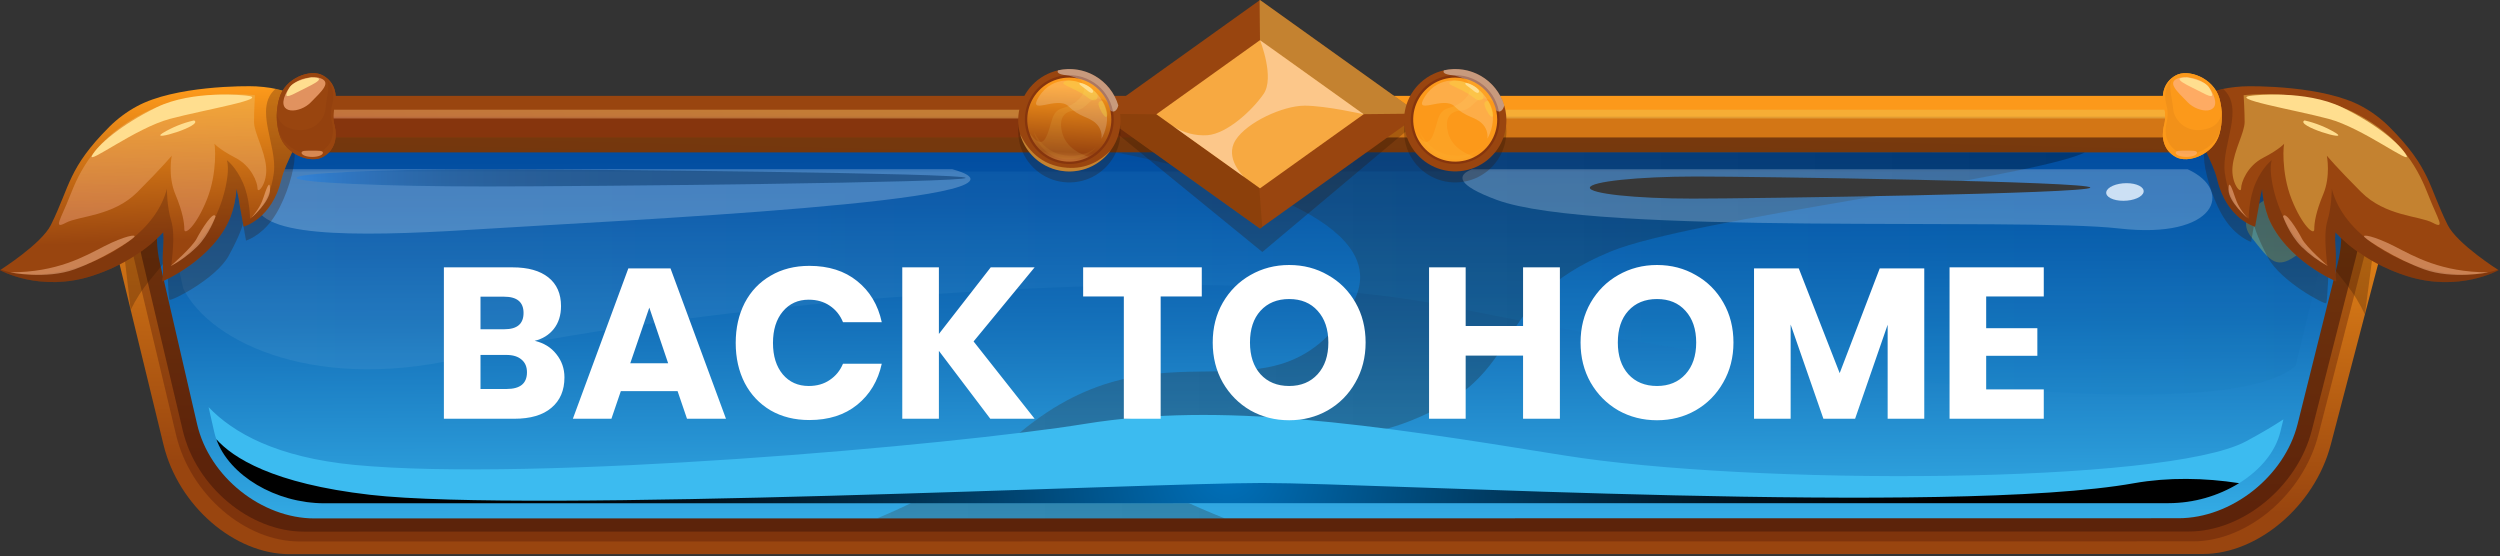 <svg width="400" height="89" viewBox="0 0 400 89" fill="none" xmlns="http://www.w3.org/2000/svg">
<rect x="0" y="0" width="400" height="89" fill="#333333" stroke="none"/>
<g clip-path="url(#clip0_478_54)">
<path d="M372.925 71.138C370.355 80.962 361.228 88.641 352.452 88.641L46.314 88.665C37.536 88.665 28.546 80.981 26.161 71.159L18.79 40.872C15.99 29.368 21.768 19.662 31.798 19.662H368.265C378.288 19.662 383.875 29.362 380.858 40.867L372.925 71.138Z" fill="url(#paint0_linear_478_54)"/>
<path opacity="0.32" d="M370.941 69.574C368.482 79.134 359.548 86.618 350.901 86.618L47.901 86.636C39.247 86.636 30.451 79.153 28.171 69.592L21.165 40.193C18.508 29.058 24.245 19.662 34.093 19.662H365.97C375.807 19.662 381.368 29.045 378.499 40.183L370.941 69.574Z" fill="#491207"/>
<path opacity="0.58" d="M369.895 68.832C367.581 77.911 358.8 85.038 350.212 85.043L48.62 85.062C40.029 85.062 31.381 77.93 29.235 68.853L22.666 41.02C20.188 30.519 25.976 21.691 35.687 21.691H364.34C374.04 21.691 379.662 30.514 376.983 41.015L369.895 68.832Z" fill="#44170A"/>
<path d="M367.618 67.841C365.505 76.278 357.004 82.917 348.556 82.917L50.326 82.948C41.873 82.948 33.483 76.31 31.536 67.867L25.59 42.129C23.358 32.471 29.161 24.38 38.629 24.38H361.347C370.804 24.38 376.454 32.466 374.04 42.121L367.618 67.841Z" fill="url(#paint1_linear_478_54)"/>
<path style="mix-blend-mode:color-dodge" opacity="0.28" d="M178.548 24.38C199.607 28.607 224.209 36.474 216.004 49.257C203.293 69.069 186.301 49.935 163.232 69.175C156.33 74.906 148.594 79.551 140.291 82.948H195.965C185.585 78.796 177.497 74.342 180.461 71.169C187.752 63.374 206.373 74.868 225.483 67.405C245.176 59.71 237.404 48.649 257.674 40.254C270.484 34.955 324.64 28.588 333.569 24.404L178.548 24.38Z" fill="url(#paint2_linear_478_54)"/>
<path style="mix-blend-mode:screen" opacity="0.08" d="M358.251 27.447H41.778C32.569 27.447 26.694 34.482 28.594 42.901L29.323 46.179C33.742 55.002 51.161 63.12 75.457 56.894C100.355 50.511 188.959 40.198 231.638 48.998C271.057 57.134 353.636 70.131 367.291 58.566L371.124 42.893C373.195 34.471 367.457 27.447 358.251 27.447Z" fill="url(#paint3_linear_478_54)"/>
<path opacity="0.29" d="M41.02 32.907C42.108 38.376 59.908 37.773 78.579 36.566C97.335 35.348 168.283 32.139 153.186 27.32L152.361 27.072H45.529C45.529 27.072 39.913 27.328 41.02 32.907Z" fill="url(#paint4_linear_478_54)"/>
<path opacity="0.29" d="M239.484 31.983C255.093 37.768 323.204 34.738 339.051 36.555C354.597 38.346 357.559 30.514 350.022 27.08H235.505C233.075 28.054 233.012 29.587 239.484 31.983Z" fill="url(#paint5_linear_478_54)"/>
<path opacity="0.29" d="M363.65 31.367C363.65 31.367 357.099 33.977 360.197 37.916C363.251 41.799 364.239 43.448 367.94 40.46C371.683 37.441 367.948 31.367 363.65 31.367Z" fill="#F9EA3A"/>
<path style="mix-blend-mode:color-dodge" d="M334.452 30.017C334.282 30.987 280.004 31.777 270.819 31.777C261.634 31.777 254.271 30.984 254.377 30.017C254.483 29.051 262.067 28.247 271.316 28.242C280.564 28.237 334.618 29.035 334.452 30.017Z" fill="url(#paint6_linear_478_54)"/>
<path d="M342.977 30.72C342.831 31.497 341.392 32.126 339.733 32.126C338.074 32.126 336.864 31.497 337.004 30.72C337.144 29.944 338.589 29.307 340.245 29.307C341.901 29.307 343.119 29.941 342.977 30.72Z" fill="url(#paint7_linear_478_54)"/>
<path d="M364.855 69.099L365.344 67.099C363.663 68.201 361.669 69.384 359.31 70.644C346.495 77.446 280.403 77.75 250.019 72.829C219.016 67.809 195.352 64.299 173.65 67.809C152.253 71.27 85.524 77.148 56.748 74.39C44.301 73.191 37.332 69.278 33.375 65.144L34.273 69.107C35.71 75.468 43.598 80.505 51.922 80.505L346.997 80.487C355.318 80.497 363.296 75.46 364.855 69.099Z" fill="url(#paint8_linear_478_54)"/>
<path style="mix-blend-mode:color-dodge" d="M358.267 77.306C352.756 76.447 346.871 76.352 341.487 77.306C312.296 82.547 220.931 77.277 201.972 77.277C183.013 77.277 84.383 82.098 59.206 79.168C43.588 77.372 37.248 73.224 34.606 70.268C36.669 76.08 44.098 80.526 51.92 80.526L346.995 80.507C350.975 80.496 354.875 79.388 358.267 77.306Z" fill="url(#paint9_radial_478_54)"/>
<path opacity="0.46" d="M154.501 28.461C154.554 29.219 94.429 29.835 77.808 29.835C61.186 29.835 47.6 29.219 47.458 28.461C47.315 27.703 60.745 27.08 77.451 27.08C94.157 27.08 154.445 27.695 154.501 28.461Z" fill="url(#paint10_linear_478_54)"/>
<path opacity="0.27" d="M23.273 27.677L19.813 39.889C19.831 40.116 19.834 40.338 19.858 40.568L20.914 49.571C21.747 47.859 22.784 46.255 24.002 44.792C25.997 42.431 26.763 41.292 26.763 41.292C26.763 41.292 26.882 47.666 27.119 47.96C27.357 48.253 34.553 44.61 36.577 40.946C38.642 37.189 38.878 35.739 38.878 35.739L39.361 38.497C39.361 38.497 41.588 37.831 43.501 35.224C45.413 32.617 46.742 28.509 47.077 25.978C47.217 24.471 47.228 22.954 47.109 21.445H35.57C30.548 21.442 26.153 23.867 23.273 27.677Z" fill="#331400"/>
<path d="M21.905 17.007C20.296 17.875 18.821 18.97 17.525 20.259C10.876 26.905 11.256 29.692 8.157 35.969C6.644 39.036 0 43.223 0 43.223C0 43.223 6.401 46.85 14.807 44.116C20.066 42.412 23.952 39.525 26.123 37.16C26.256 38.822 26.036 39.884 26.036 41.147C26.036 42.908 26.168 43.373 25.986 45.022C25.986 45.022 34.062 41.627 36.857 34.783C37.404 33.318 37.737 31.783 37.847 30.223C38.08 31.116 38.256 32.022 38.376 32.936C38.862 35.631 38.98 36.259 38.98 36.259C38.98 36.259 43.511 35.05 45.022 28.709C46.343 23.104 54.532 14.664 40.996 13.818C39.208 13.721 27.922 13.721 21.905 17.007Z" fill="url(#paint11_linear_478_54)"/>
<path opacity="0.28" d="M45.019 28.721C46.237 23.606 53.137 16.141 44.066 14.226C40.558 17.348 44.372 23.173 43.817 27.635C43.147 33.04 40.003 34.994 40.003 34.994C40.003 34.994 40.003 31.782 38.859 29.214C37.715 26.647 36.291 25.624 36.291 25.624C36.894 27.312 35.916 32.651 33.459 36.521C31.003 40.391 27.407 42.737 27.407 42.462C27.407 42.188 28.121 37.67 27.407 35.38C26.694 33.09 26.702 30.205 26.702 30.205C25.067 36.632 17.874 41.591 10.514 43.281C4.921 44.565 1.479 43.648 0.143 43.133C0.061 43.184 0 43.226 0 43.226C0 43.226 6.401 46.85 14.807 44.116C20.066 42.412 23.952 39.525 26.123 37.161C26.256 38.822 26.036 39.884 26.036 41.147C26.036 42.909 26.168 43.374 25.986 45.022C25.986 45.022 34.062 41.628 36.857 34.783C37.404 33.319 37.737 31.783 37.847 30.224C38.08 31.116 38.256 32.022 38.376 32.937C38.862 35.631 38.98 36.26 38.98 36.26C38.98 36.26 43.508 35.06 45.019 28.721Z" fill="#44170A"/>
<path d="M209.303 15.338H47.793V21.976H209.303V15.338Z" fill="url(#paint12_linear_478_54)"/>
<path opacity="0.23" d="M209.303 18.669H47.793V21.973H209.303V18.669Z" fill="#490007"/>
<path opacity="0.49" d="M209.303 17.554H47.793V18.954H209.303V17.554Z" fill="url(#paint13_linear_478_54)"/>
<path opacity="0.49" d="M40.79 15.235C40.79 15.235 31.19 14.022 23.202 17.977C15.213 21.931 12.635 27.658 11.18 31.372C9.724 35.087 8.432 36.777 10.532 35.647C12.633 34.516 18.08 34.638 21.992 30.725C25.904 26.813 27.476 24.914 27.476 24.914C27.476 24.914 26.834 28.147 28.041 31.048C29.249 33.948 29.492 35.647 29.492 36.698C29.492 37.749 31.431 36.133 33.129 31.856C34.828 27.579 34.45 22.779 34.218 22.779C33.985 22.779 35.066 23.912 37.652 25.238C40.238 26.565 41.205 29.201 41.205 30.16C41.205 31.119 42.822 29.367 42.578 26.694C42.336 24.021 40.642 21.205 40.642 19.509C40.642 17.813 40.79 15.235 40.79 15.235Z" fill="url(#paint14_linear_478_54)"/>
<path d="M39.332 15.29C39.332 15.29 30.907 14.318 25.059 17.171C19.21 20.024 15.633 23.247 14.738 24.871C13.842 26.496 21.72 20.486 27.154 19.028C32.587 17.57 43.793 15.7 39.332 15.29Z" fill="#FFDE8F"/>
<path d="M31.053 19.266C29.277 19.668 27.577 20.353 26.018 21.294C23.749 22.761 32.662 20.077 31.053 19.266Z" fill="#FFDE8F"/>
<path opacity="0.49" d="M1.617 43.572C1.617 43.572 7.347 44.761 11.933 43.094C16.518 41.427 20.843 38.568 21.44 37.961C22.037 37.353 19.855 37.779 16.685 39.398C13.515 41.017 9.196 43.572 1.617 43.572Z" fill="#FFC299"/>
<path opacity="0.49" d="M34.487 34.646C34.487 34.646 33.496 37.512 31.523 39.477C30.27 40.708 28.846 41.753 27.296 42.578C27.296 42.578 30.73 39.596 31.465 38.183C32.199 36.77 34.186 33.594 34.487 34.646Z" fill="#FFC299"/>
<path opacity="0.49" d="M40.191 34.87C40.191 34.87 43.21 32.305 43.21 30.347C43.21 28.39 42.51 30.527 42.174 31.541C41.839 32.556 41.403 33.451 40.191 34.87Z" fill="#FFC299"/>
<path d="M44.676 15.742C45.621 12.416 49.742 10.968 51.668 12.075C53.642 13.166 53.972 15.245 53.562 16.962C53.264 18.025 53.264 19.149 53.562 20.212C53.972 21.921 53.642 24.013 51.668 25.107C49.74 26.213 45.621 24.766 44.676 21.442C44.148 19.579 44.148 17.605 44.676 15.742Z" fill="url(#paint15_linear_478_54)"/>
<path d="M44.676 15.742C45.621 12.416 49.742 10.968 51.668 12.075C53.642 13.166 53.972 15.245 53.562 16.962C53.264 18.025 53.264 19.149 53.562 20.212C53.972 21.921 53.642 24.013 51.668 25.107C49.74 26.213 45.621 24.766 44.676 21.442C44.148 19.579 44.148 17.605 44.676 15.742Z" fill="url(#paint16_linear_478_54)"/>
<g opacity="0.23">
<path opacity="0.23" d="M52.081 12.569C53 13.473 52.236 15.401 52.081 17.38C51.925 19.493 49.51 21.699 46.208 20.47C44.948 20 44.409 18.973 44.227 17.871C44.181 18.882 44.295 19.894 44.565 20.869C45.437 23.986 49.399 25.344 51.267 24.303C53.182 23.281 53.523 21.321 53.145 19.723C52.866 18.726 52.877 17.67 53.177 16.68C53.531 15.301 53.362 13.652 52.081 12.569Z" fill="#330000"/>
<path opacity="0.23" d="M52.012 12.508L52.048 12.534L52.012 12.508Z" fill="#330000"/>
</g>
<path opacity="0.7" d="M50.934 12.416C50.934 12.416 47.067 11.808 45.651 15.137C44.235 18.465 48.029 18.13 49.727 16.376C51.426 14.622 53.338 13.031 50.934 12.416Z" fill="#FFB382"/>
<path d="M49.827 12.384C49.827 12.384 46.974 12.812 46.274 14.077C45.574 15.343 45.498 15.85 47.421 14.822C49.344 13.795 52.926 12.384 49.827 12.384Z" fill="#FFDE8F"/>
<path opacity="0.62" d="M51.668 24.436C51.668 24.808 50.9 25.107 49.959 25.107C49.019 25.107 48.247 24.808 48.247 24.436C48.247 24.063 49.014 24.111 49.959 24.111C50.905 24.111 51.668 24.069 51.668 24.436Z" fill="#FFB37D"/>
<path opacity="0.27" d="M376.277 27.896L379.638 40.492C379.619 40.724 379.609 40.949 379.582 41.184L378.383 50.305C377.564 48.55 376.541 46.897 375.334 45.381C373.372 42.946 372.613 41.781 372.613 41.781C372.613 41.781 372.426 48.218 372.185 48.501C371.945 48.784 364.849 44.959 362.884 41.231C360.879 37.419 360.655 35.948 360.655 35.948L360.179 38.711C360.179 38.711 358.008 38.006 356.158 35.361C354.309 32.717 353.023 28.575 352.698 26.018C352.569 24.492 352.559 22.959 352.669 21.432H363.991C369 21.442 373.393 23.949 376.277 27.896Z" fill="#331400"/>
<path d="M377.87 17.007C379.478 17.877 380.953 18.972 382.25 20.259C388.897 26.906 388.516 29.693 391.615 35.969C393.131 39.036 399.773 43.223 399.773 43.223C399.773 43.223 393.38 46.85 384.979 44.127C379.717 42.423 375.834 39.535 373.665 37.171C373.528 38.833 373.744 39.895 373.744 41.157C373.744 42.919 373.615 43.384 373.8 45.033C373.8 45.033 365.724 41.638 362.926 34.794C362.381 33.329 362.047 31.793 361.936 30.234C361.702 31.126 361.525 32.032 361.408 32.947L360.805 36.27C360.805 36.27 356.275 35.06 354.758 28.72C353.438 23.115 345.248 14.675 358.784 13.829C360.562 13.721 371.855 13.721 377.87 17.007Z" fill="url(#paint17_linear_478_54)"/>
<path opacity="0.28" d="M354.753 28.721C353.538 23.606 346.638 16.141 355.704 14.226C359.212 17.348 355.4 23.173 355.968 27.635C356.639 33.04 359.785 34.994 359.785 34.994C359.785 34.994 359.785 31.782 360.927 29.214C362.068 26.647 363.489 25.622 363.489 25.622C362.892 27.31 363.869 32.649 366.326 36.519C368.783 40.389 372.373 42.734 372.373 42.46C372.373 42.185 371.668 37.668 372.373 35.377C373.078 33.087 373.086 30.202 373.086 30.202C374.719 36.63 381.915 41.588 389.274 43.279C394.864 44.563 398.314 43.646 399.646 43.131C399.728 43.181 399.786 43.223 399.786 43.223C399.786 43.223 393.393 46.85 384.992 44.127C379.73 42.423 375.847 39.535 373.678 37.171C373.541 38.833 373.757 39.895 373.757 41.157C373.757 42.919 373.628 43.384 373.813 45.033C373.813 45.033 365.737 41.638 362.94 34.794C362.394 33.329 362.06 31.793 361.949 30.234C361.715 31.126 361.539 32.032 361.421 32.947L360.818 36.27C360.818 36.27 356.269 35.06 354.753 28.721Z" fill="#44170A"/>
<path d="M351.979 15.338H190.47V21.976H351.979V15.338Z" fill="url(#paint18_linear_478_54)"/>
<path opacity="0.23" d="M351.979 18.669H190.47V21.973H351.979V18.669Z" fill="#490007"/>
<path opacity="0.49" d="M351.979 17.554H190.47V18.954H351.979V17.554Z" fill="url(#paint19_linear_478_54)"/>
<path opacity="0.49" d="M358.982 15.235C358.982 15.235 368.582 14.022 376.576 17.977C384.57 21.931 387.142 27.658 388.595 31.372C390.048 35.087 391.34 36.777 389.243 35.647C387.145 34.516 381.693 34.638 377.783 30.725C373.873 26.813 372.296 24.914 372.296 24.914C372.296 24.914 372.938 28.147 371.731 31.048C370.524 33.948 370.281 35.647 370.281 36.698C370.281 37.749 368.342 36.133 366.648 31.856C364.955 27.579 365.312 22.779 365.557 22.779C365.803 22.779 364.707 23.912 362.123 25.238C359.54 26.565 358.575 29.201 358.575 30.16C358.575 31.119 356.959 29.367 357.202 26.694C357.445 24.021 359.141 21.205 359.141 19.509C359.141 17.813 358.982 15.235 358.982 15.235Z" fill="url(#paint20_linear_478_54)"/>
<path d="M360.443 15.29C360.443 15.29 368.857 14.318 374.708 17.16C380.559 20.003 384.134 23.236 385.029 24.871C385.925 26.507 378.045 20.486 372.613 19.028C367.182 17.57 355.979 15.7 360.443 15.29Z" fill="#FFDE8F"/>
<path d="M368.72 19.266C370.497 19.669 372.197 20.354 373.757 21.294C376.024 22.761 367.114 20.077 368.72 19.266Z" fill="#FFDE8F"/>
<path opacity="0.49" d="M398.153 43.572C398.153 43.572 392.429 44.76 387.851 43.093C383.273 41.426 378.938 38.558 378.341 37.961C377.744 37.364 379.926 37.778 383.096 39.398C386.266 41.017 390.577 43.572 398.153 43.572Z" fill="#FFC299"/>
<path opacity="0.49" d="M365.286 34.646C365.286 34.646 366.276 37.512 368.247 39.477C369.5 40.708 370.924 41.752 372.474 42.578C372.474 42.578 369.039 39.596 368.305 38.183C367.571 36.77 365.589 33.594 365.286 34.646Z" fill="#FFC299"/>
<path opacity="0.49" d="M359.582 34.87C359.582 34.87 356.563 32.305 356.563 30.347C356.563 28.39 357.26 30.527 357.601 31.541C357.942 32.556 358.372 33.451 359.582 34.87Z" fill="#FFC299"/>
<path d="M355.102 15.742C354.156 12.416 350.03 10.968 348.107 12.075C346.131 13.166 345.8 15.245 346.21 16.962C346.508 18.025 346.508 19.149 346.21 20.212C345.8 21.921 346.131 24.013 348.107 25.107C350.03 26.213 354.156 24.766 355.102 21.442C355.625 19.578 355.625 17.606 355.102 15.742Z" fill="url(#paint21_linear_478_54)"/>
<path d="M355.102 15.742C354.156 12.416 350.03 10.968 348.107 12.075C346.131 13.166 345.8 15.245 346.21 16.962C346.508 18.025 346.508 19.149 346.21 20.212C345.8 21.921 346.131 24.013 348.107 25.107C350.03 26.213 354.156 24.766 355.102 21.442C355.625 19.578 355.625 17.606 355.102 15.742Z" fill="url(#paint22_linear_478_54)"/>
<g opacity="0.23">
<path opacity="0.23" d="M347.692 12.569C346.77 13.473 347.536 15.401 347.692 17.38C347.853 19.493 350.257 21.699 353.559 20.47C354.822 20 355.361 18.973 355.543 17.871C355.592 18.882 355.479 19.894 355.207 20.869C354.33 23.984 350.373 25.342 348.5 24.303C346.627 23.265 346.249 21.321 346.627 19.723C346.906 18.726 346.895 17.67 346.596 16.68C346.242 15.301 346.416 13.652 347.692 12.569Z" fill="#330000"/>
<path opacity="0.23" d="M347.757 12.508L347.724 12.533L347.757 12.508Z" fill="#330000"/>
</g>
<path opacity="0.7" d="M348.841 12.416C348.841 12.416 352.706 11.808 354.124 15.137C355.543 18.465 351.747 18.13 350.043 16.376C348.339 14.622 346.429 13.031 348.841 12.416Z" fill="#FFB382"/>
<path d="M349.943 12.384C349.943 12.384 352.798 12.812 353.501 14.077C354.204 15.343 354.275 15.85 352.352 14.822C350.429 13.795 346.852 12.384 349.943 12.384Z" fill="#FFDE8F"/>
<path opacity="0.62" d="M348.107 24.436C348.107 24.808 348.868 25.107 349.813 25.107C350.759 25.107 351.525 24.808 351.525 24.436C351.525 24.063 350.759 24.111 349.813 24.111C348.868 24.111 348.107 24.069 348.107 24.436Z" fill="#FFB37D"/>
<path opacity="0.27" d="M227.163 19.165L201.974 40.32L176.036 19.165L201.974 1.532L227.163 19.165Z" fill="#331400"/>
<path d="M227.163 18.283L201.599 36.566L176.036 18.283L201.599 0L227.163 18.283Z" fill="url(#paint23_linear_478_54)"/>
<path opacity="0.53" d="M176.155 18.201L185.02 18.283L189.212 19.184L201.406 28.953L201.956 36.307L201.599 36.566L176.036 18.283L176.155 18.201Z" fill="#803D08"/>
<path opacity="0.49" d="M227.015 18.175L217.645 18.275L201.599 6.425L201.533 0.042L201.599 0L227.015 18.175Z" fill="url(#paint24_linear_478_54)"/>
<path d="M218.178 18.283L201.599 30.136L185.02 18.283L201.599 6.424L218.178 18.283Z" fill="#F7A941"/>
<path opacity="0.58" d="M218.179 18.283L201.599 6.424C201.599 6.424 204.001 12.416 202.159 15.057C200.318 17.699 196.348 21.366 193.212 21.632C191.268 21.762 189.334 21.258 187.702 20.195L199.024 28.292C199.024 28.292 195.854 25.318 197.687 22.425C199.52 19.532 205.319 16.907 208.737 16.907C212.156 16.907 218.179 18.283 218.179 18.283Z" fill="#FFDCC0"/>
<path opacity="0.27" d="M179.288 21.001C179.288 22.621 178.808 24.204 177.908 25.551C177.008 26.898 175.729 27.947 174.232 28.567C172.736 29.187 171.09 29.349 169.501 29.033C167.912 28.717 166.453 27.937 165.308 26.792C164.163 25.647 163.383 24.187 163.067 22.599C162.751 21.01 162.913 19.364 163.533 17.867C164.153 16.371 165.202 15.092 166.549 14.192C167.896 13.292 169.479 12.812 171.099 12.812C173.271 12.812 175.353 13.675 176.889 15.211C178.425 16.746 179.288 18.829 179.288 21.001Z" fill="#331400"/>
<path d="M179.288 19.239C179.288 20.859 178.808 22.442 177.908 23.789C177.008 25.135 175.729 26.185 174.232 26.805C172.736 27.425 171.09 27.587 169.501 27.271C167.912 26.955 166.453 26.175 165.308 25.03C164.163 23.884 163.383 22.425 163.067 20.837C162.751 19.248 162.913 17.602 163.533 16.105C164.153 14.609 165.202 13.33 166.549 12.43C167.896 11.53 169.479 11.05 171.099 11.05C173.271 11.05 175.353 11.913 176.889 13.448C178.425 14.984 179.288 17.067 179.288 19.239Z" fill="url(#paint25_linear_478_54)"/>
<path opacity="0.46" d="M177.137 16.777C177.515 18.146 178.625 18.233 178.929 16.851C178.329 14.871 177.001 13.193 175.213 12.153C173.425 11.113 171.309 10.79 169.292 11.248C169.104 11.534 169.212 11.882 170.599 12.041C173.162 12.326 176.702 15.19 177.137 16.777Z" fill="white"/>
<path opacity="0.23" d="M178.202 19.134C178.202 20.541 177.785 21.916 177.003 23.086C176.222 24.256 175.11 25.168 173.811 25.707C172.511 26.245 171.08 26.386 169.7 26.111C168.32 25.837 167.053 25.159 166.058 24.164C165.063 23.169 164.385 21.902 164.111 20.522C163.836 19.142 163.977 17.712 164.516 16.412C165.054 15.112 165.966 14.001 167.136 13.219C168.306 12.437 169.681 12.02 171.088 12.02C172.022 12.02 172.947 12.204 173.811 12.562C174.674 12.919 175.458 13.443 176.118 14.104C176.779 14.764 177.303 15.549 177.661 16.412C178.018 17.275 178.202 18.2 178.202 19.134Z" fill="#490007"/>
<path d="M177.814 19.134C177.816 20.464 177.422 21.765 176.684 22.873C175.946 23.98 174.896 24.843 173.668 25.353C172.439 25.863 171.086 25.998 169.781 25.739C168.476 25.48 167.277 24.841 166.335 23.9C165.394 22.96 164.753 21.762 164.492 20.457C164.232 19.152 164.365 17.799 164.874 16.57C165.383 15.34 166.245 14.289 167.351 13.55C168.457 12.811 169.758 12.416 171.088 12.416C171.971 12.415 172.845 12.589 173.661 12.926C174.477 13.263 175.218 13.758 175.843 14.382C176.467 15.005 176.963 15.746 177.301 16.562C177.639 17.377 177.814 18.251 177.814 19.134Z" fill="url(#paint26_linear_478_54)"/>
<path opacity="0.2" d="M172.533 13.134C172.533 13.134 168.57 11.753 166.238 15.464C164.227 18.669 169.212 15.245 170.977 17.017C172.742 18.79 174.255 18.65 175.381 19.77C175.702 20.078 175.948 20.458 176.097 20.878C176.246 21.298 176.295 21.747 176.239 22.19C176.239 22.19 177.621 19.947 176.931 17.533C176.63 16.487 176.069 15.535 175.3 14.766C174.531 13.996 173.578 13.435 172.533 13.134Z" fill="white"/>
<path opacity="0.29" d="M170.916 12.883C170.916 12.883 169.466 13.124 170.499 13.642C171.532 14.159 172.982 14.743 173.981 15.57C174.979 16.397 175.632 16.053 175.632 15.364C175.632 14.675 173.331 12.836 170.916 12.883Z" fill="#F9EA3A"/>
<path opacity="0.29" d="M176.366 16.167C176.366 16.167 175.494 16.054 175.838 17.018C176.181 17.982 176.894 19.052 177.113 18.603C177.333 18.154 176.77 16.577 176.366 16.167Z" fill="#F9EA3A"/>
<path opacity="0.1" d="M177.256 16.447C176.845 15.504 176.222 14.667 175.436 14.002C174.65 13.337 173.722 12.861 172.723 12.612C173.312 13.198 174.089 14.4 172.623 15.864C170.539 17.948 169.057 16.503 168.262 19.327C167.466 22.151 166.922 23.944 165.062 21.704C164.946 21.572 164.846 21.456 164.751 21.366C165.072 22.272 165.583 23.099 166.251 23.791C166.919 24.483 167.726 25.023 168.621 25.377C169.515 25.73 170.474 25.888 171.434 25.84C172.394 25.791 173.333 25.538 174.187 25.096C172.998 24.721 170.647 23.696 169.987 21.355C169.086 18.193 171.109 17.699 171.973 17.699C172.837 17.699 173.492 17.171 174.351 16.318C174.548 16.131 174.78 15.986 175.035 15.892C175.289 15.797 175.56 15.755 175.831 15.767C176.102 15.779 176.368 15.845 176.613 15.962C176.858 16.079 177.077 16.244 177.256 16.447Z" fill="#FFF983"/>
<path d="M172.808 13.261C172.808 13.261 172.433 13.362 173.117 13.813C173.801 14.265 174.599 15.19 174.874 14.743C175.148 14.297 173.635 13.362 172.808 13.261Z" fill="#FFDE8F"/>
<path style="mix-blend-mode:screen" opacity="0.08" d="M176.16 22.454C176.101 22.522 176.056 22.601 176.028 22.687C176.073 22.607 176.118 22.525 176.16 22.454Z" fill="url(#paint27_radial_478_54)"/>
<path style="mix-blend-mode:screen" opacity="0.08" d="M169.461 24.66C167.347 24.087 166.05 22.282 165.422 21.112C165.675 22.131 166.201 23.063 166.944 23.806C167.686 24.55 168.616 25.078 169.635 25.334C170.654 25.59 171.723 25.565 172.729 25.261C173.734 24.956 174.638 24.384 175.344 23.606C174.208 24.61 171.936 25.326 169.461 24.66Z" fill="url(#paint28_radial_478_54)"/>
<path opacity="0.27" d="M241.026 21.001C241.026 22.621 240.546 24.204 239.646 25.551C238.746 26.898 237.467 27.947 235.971 28.567C234.475 29.187 232.828 29.349 231.239 29.033C229.651 28.717 228.192 27.937 227.046 26.792C225.901 25.647 225.121 24.187 224.805 22.599C224.489 21.01 224.651 19.364 225.271 17.867C225.891 16.371 226.941 15.092 228.287 14.192C229.634 13.292 231.217 12.812 232.837 12.812C235.009 12.812 237.092 13.675 238.628 15.211C240.163 16.746 241.026 18.829 241.026 21.001Z" fill="#331400"/>
<path d="M241.026 19.239C241.026 20.859 240.546 22.442 239.646 23.789C238.746 25.135 237.467 26.185 235.971 26.805C234.475 27.425 232.828 27.587 231.239 27.271C229.651 26.955 228.192 26.175 227.046 25.03C225.901 23.884 225.121 22.425 224.805 20.837C224.489 19.248 224.651 17.602 225.271 16.105C225.891 14.609 226.941 13.33 228.287 12.43C229.634 11.53 231.217 11.05 232.837 11.05C235.009 11.05 237.092 11.913 238.628 13.448C240.163 14.984 241.026 17.067 241.026 19.239Z" fill="url(#paint29_linear_478_54)"/>
<path opacity="0.46" d="M238.879 16.777C239.254 18.146 240.371 18.233 240.675 16.851C240.073 14.872 238.744 13.194 236.955 12.155C235.166 11.115 233.05 10.791 231.033 11.248C230.845 11.534 230.954 11.882 232.34 12.041C234.903 12.326 238.443 15.19 238.879 16.777Z" fill="white"/>
<path opacity="0.23" d="M239.943 19.134C239.943 20.54 239.525 21.915 238.743 23.084C237.962 24.253 236.851 25.164 235.551 25.702C234.252 26.24 232.822 26.381 231.443 26.106C230.064 25.831 228.797 25.154 227.802 24.159C226.808 23.164 226.131 21.897 225.857 20.518C225.583 19.138 225.724 17.709 226.262 16.409C226.8 15.11 227.712 14 228.881 13.218C230.051 12.437 231.425 12.02 232.832 12.02C233.766 12.02 234.691 12.204 235.554 12.561C236.417 12.918 237.202 13.442 237.862 14.103C238.522 14.764 239.046 15.548 239.403 16.411C239.76 17.275 239.944 18.2 239.943 19.134Z" fill="#490007"/>
<path d="M239.552 19.134C239.553 20.463 239.159 21.763 238.421 22.868C237.683 23.974 236.633 24.835 235.406 25.345C234.178 25.854 232.826 25.987 231.522 25.728C230.219 25.469 229.021 24.829 228.081 23.889C227.141 22.95 226.5 21.752 226.241 20.448C225.981 19.145 226.114 17.793 226.623 16.565C227.131 15.337 227.993 14.287 229.098 13.549C230.203 12.81 231.503 12.416 232.832 12.416C233.714 12.416 234.588 12.589 235.404 12.927C236.219 13.264 236.96 13.759 237.584 14.383C238.208 15.007 238.703 15.747 239.041 16.562C239.379 17.378 239.552 18.251 239.552 19.134Z" fill="url(#paint30_linear_478_54)"/>
<path opacity="0.2" d="M234.274 13.134C234.274 13.134 230.312 11.753 227.979 15.464C225.969 18.669 230.954 15.245 232.734 17.017C234.515 18.79 236.012 18.65 237.133 19.77C237.453 20.079 237.697 20.459 237.844 20.879C237.991 21.299 238.037 21.748 237.978 22.19C237.978 22.19 239.359 19.947 238.673 17.533C238.373 16.486 237.812 15.534 237.042 14.764C236.273 13.995 235.32 13.434 234.274 13.134Z" fill="white"/>
<path opacity="0.29" d="M232.652 12.883C232.652 12.883 231.213 13.124 232.24 13.642C233.268 14.159 234.723 14.743 235.719 15.57C236.715 16.397 237.378 16.053 237.378 15.364C237.378 14.675 235.077 12.836 232.652 12.883Z" fill="#F9EA3A"/>
<path opacity="0.29" d="M238.107 16.167C238.107 16.167 237.238 16.054 237.579 17.018C237.92 17.982 238.654 19.052 238.86 18.603C239.066 18.154 238.511 16.577 238.107 16.167Z" fill="#F9EA3A"/>
<path opacity="0.1" d="M238.992 16.447C238.581 15.504 237.959 14.667 237.173 14.002C236.388 13.337 235.46 12.861 234.462 12.612C235.053 13.198 235.83 14.4 234.361 15.864C232.277 17.948 230.792 16.503 230.003 19.327C229.213 22.151 228.663 23.944 226.798 21.704C226.685 21.572 226.584 21.456 226.492 21.366C226.953 22.679 227.811 23.817 228.947 24.621C230.082 25.425 231.44 25.857 232.832 25.857C233.908 25.857 234.969 25.596 235.923 25.096C234.742 24.721 232.388 23.696 231.725 21.355C230.829 18.186 232.856 17.705 233.717 17.705C234.578 17.705 235.238 17.176 236.094 16.323C236.291 16.137 236.522 15.992 236.776 15.897C237.029 15.802 237.299 15.759 237.57 15.771C237.84 15.783 238.105 15.848 238.35 15.965C238.594 16.081 238.813 16.245 238.992 16.447Z" fill="#FFF983"/>
<path d="M234.549 13.261C234.549 13.261 234.174 13.362 234.861 13.813C235.547 14.265 236.343 15.19 236.615 14.743C236.887 14.297 235.373 13.362 234.549 13.261Z" fill="#FFDE8F"/>
<path style="mix-blend-mode:screen" opacity="0.08" d="M237.904 22.454C237.844 22.523 237.798 22.601 237.767 22.687C237.814 22.607 237.859 22.525 237.904 22.454Z" fill="url(#paint31_radial_478_54)"/>
<path style="mix-blend-mode:screen" opacity="0.08" d="M231.202 24.66C229.088 24.087 227.794 22.282 227.163 21.112C227.42 22.129 227.948 23.058 228.691 23.799C229.433 24.54 230.363 25.067 231.38 25.323C232.398 25.578 233.466 25.554 234.471 25.251C235.475 24.949 236.38 24.381 237.087 23.606C235.949 24.61 233.677 25.326 231.202 24.66Z" fill="url(#paint32_radial_478_54)"/>
<path opacity="0.49" d="M171.088 27.439C172.376 27.438 173.645 27.132 174.792 26.548C175.94 25.963 176.933 25.117 177.692 24.076C176.107 25.704 173.857 27.067 170.739 26.842C166.431 26.538 164.257 23.672 163.195 21.419C163.67 23.148 164.699 24.674 166.125 25.762C167.551 26.849 169.295 27.439 171.088 27.439Z" fill="url(#paint33_linear_478_54)"/>
<path d="M85.549 54.529C87.011 54.871 88.164 55.579 89.009 56.653C89.877 57.726 90.311 58.971 90.311 60.387C90.311 62.466 89.615 64.088 88.221 65.253C86.851 66.418 84.875 67 82.294 67H71.022V42.776H82.02C84.487 42.776 86.394 43.313 87.742 44.387C89.089 45.46 89.763 46.991 89.763 48.978C89.763 50.44 89.375 51.662 88.598 52.644C87.822 53.603 86.805 54.231 85.549 54.529ZM76.88 52.678H80.718C82.751 52.678 83.767 51.81 83.767 50.074C83.767 48.338 82.728 47.47 80.649 47.47H76.88V52.678ZM81.06 62.237C83.23 62.237 84.315 61.347 84.315 59.565C84.315 58.697 84.03 58.023 83.459 57.544C82.888 57.041 82.077 56.79 81.026 56.79H76.88V62.237H81.06ZM108.413 62.58H99.333L97.826 67H91.658L100.532 42.948H107.282L116.156 67H109.92L108.413 62.58ZM106.905 58.126L103.89 49.218L100.841 58.126H106.905ZM129.5 42.537C132.584 42.537 135.131 43.347 137.141 44.969C139.174 46.591 140.487 48.784 141.081 51.548H134.879C134.423 50.428 133.714 49.549 132.755 48.91C131.819 48.27 130.699 47.95 129.397 47.95C127.684 47.95 126.302 48.578 125.252 49.834C124.201 51.091 123.676 52.77 123.676 54.871C123.676 56.972 124.201 58.651 125.252 59.908C126.302 61.141 127.684 61.758 129.397 61.758C130.699 61.758 131.819 61.438 132.755 60.798C133.714 60.159 134.423 59.291 134.879 58.195H141.081C140.487 60.936 139.174 63.128 137.141 64.773C135.131 66.395 132.584 67.206 129.5 67.206C127.147 67.206 125.08 66.692 123.299 65.664C121.517 64.613 120.135 63.151 119.153 61.278C118.194 59.405 117.714 57.27 117.714 54.871C117.714 52.473 118.194 50.337 119.153 48.464C120.135 46.591 121.517 45.141 123.299 44.113C125.08 43.062 127.147 42.537 129.5 42.537ZM155.774 54.631L165.539 67H158.446L150.223 56.139V67H144.364V42.776H150.223V53.432L158.515 42.776H165.539L155.774 54.631ZM192.285 42.776V47.436H185.706V67H179.813V47.436H173.303V42.776H192.285ZM206.266 42.4C208.551 42.4 210.618 42.936 212.468 44.01C214.341 45.061 215.814 46.534 216.888 48.43C217.961 50.303 218.498 52.427 218.498 54.803C218.498 57.178 217.95 59.314 216.853 61.21C215.78 63.105 214.307 64.59 212.434 65.664C210.583 66.715 208.528 67.24 206.266 67.24C204.005 67.24 201.938 66.715 200.065 65.664C198.215 64.59 196.741 63.105 195.645 61.21C194.571 59.314 194.035 57.178 194.035 54.803C194.035 52.427 194.571 50.303 195.645 48.43C196.741 46.534 198.215 45.061 200.065 44.01C201.938 42.936 204.005 42.4 206.266 42.4ZM206.266 47.847C204.348 47.847 202.817 48.475 201.675 49.732C200.556 50.965 199.996 52.656 199.996 54.803C199.996 56.927 200.556 58.617 201.675 59.873C202.817 61.13 204.348 61.758 206.266 61.758C208.162 61.758 209.681 61.13 210.823 59.873C211.965 58.617 212.536 56.927 212.536 54.803C212.536 52.678 211.965 50.988 210.823 49.732C209.704 48.475 208.185 47.847 206.266 47.847ZM249.583 42.776V67H243.69V56.893H234.507V67H228.649V42.776H234.507V52.164H243.69V42.776H249.583ZM265.121 42.4C267.406 42.4 269.473 42.936 271.323 44.01C273.196 45.061 274.669 46.534 275.743 48.43C276.816 50.303 277.353 52.427 277.353 54.803C277.353 57.178 276.805 59.314 275.708 61.21C274.635 63.105 273.162 64.59 271.289 65.664C269.438 66.715 267.383 67.24 265.121 67.24C262.86 67.24 260.793 66.715 258.92 65.664C257.07 64.59 255.596 63.105 254.5 61.21C253.427 59.314 252.89 57.178 252.89 54.803C252.89 52.427 253.427 50.303 254.5 48.43C255.596 46.534 257.07 45.061 258.92 44.01C260.793 42.936 262.86 42.4 265.121 42.4ZM265.121 47.847C263.203 47.847 261.672 48.475 260.53 49.732C259.411 50.965 258.851 52.656 258.851 54.803C258.851 56.927 259.411 58.617 260.53 59.873C261.672 61.13 263.203 61.758 265.121 61.758C267.017 61.758 268.536 61.13 269.678 59.873C270.82 58.617 271.391 56.927 271.391 54.803C271.391 52.678 270.82 50.988 269.678 49.732C268.559 48.475 267.04 47.847 265.121 47.847ZM307.883 42.948V67H302.024V51.959L296.816 67H291.745L286.503 51.925V67H280.644V42.948H287.805L294.349 59.702L300.756 42.948H307.883ZM317.788 47.436V52.507H325.976V56.927H317.788V62.306H327.004V67H311.929V42.776H327.004V47.436H317.788Z" fill="white"/>
</g>
<defs>
<linearGradient id="paint0_linear_478_54" x1="198.53" y1="89.685" x2="200.326" y2="16.925" gradientUnits="userSpaceOnUse">
<stop offset="0.16" stop-color="#99450F"/>
<stop offset="1" stop-color="#FC991A"/>
</linearGradient>
<linearGradient id="paint1_linear_478_54" x1="200.08" y1="90.493" x2="199.784" y2="21.157" gradientUnits="userSpaceOnUse">
<stop stop-color="#3CBBF0"/>
<stop offset="0.18" stop-color="#2EA1DD"/>
<stop offset="0.55" stop-color="#1572BB"/>
<stop offset="0.84" stop-color="#0655A6"/>
<stop offset="1" stop-color="#004A9E"/>
</linearGradient>
<linearGradient id="paint2_linear_478_54" x1="140.291" y1="53.658" x2="333.569" y2="53.658" gradientUnits="userSpaceOnUse">
<stop stop-color="#383838"/>
<stop offset="1"/>
</linearGradient>
<linearGradient id="paint3_linear_478_54" x1="28.232" y1="45.302" x2="371.554" y2="45.302" gradientUnits="userSpaceOnUse">
<stop stop-color="#CCE0F4"/>
<stop offset="0.06" stop-color="#C3DCF2"/>
<stop offset="0.17" stop-color="#A9D2EE"/>
<stop offset="0.31" stop-color="#80C2E7"/>
<stop offset="0.46" stop-color="#47ACDE"/>
<stop offset="0.57" stop-color="#1E9CD7"/>
<stop offset="0.87" stop-color="#0075BE"/>
<stop offset="0.99" stop-color="#005B97"/>
</linearGradient>
<linearGradient id="paint4_linear_478_54" x1="17743.4" y1="1284.87" x2="67286.1" y2="1284.87" gradientUnits="userSpaceOnUse">
<stop stop-color="#CCE0F4"/>
<stop offset="0.06" stop-color="#C3DCF2"/>
<stop offset="0.17" stop-color="#A9D2EE"/>
<stop offset="0.31" stop-color="#80C2E7"/>
<stop offset="0.46" stop-color="#47ACDE"/>
<stop offset="0.57" stop-color="#1E9CD7"/>
<stop offset="0.87" stop-color="#0075BE"/>
<stop offset="0.99" stop-color="#005B97"/>
</linearGradient>
<linearGradient id="paint5_linear_478_54" x1="106525" y1="1204.83" x2="161035" y2="1204.83" gradientUnits="userSpaceOnUse">
<stop stop-color="#CCE0F4"/>
<stop offset="0.06" stop-color="#C3DCF2"/>
<stop offset="0.17" stop-color="#A9D2EE"/>
<stop offset="0.31" stop-color="#80C2E7"/>
<stop offset="0.46" stop-color="#47ACDE"/>
<stop offset="0.57" stop-color="#1E9CD7"/>
<stop offset="0.87" stop-color="#0075BE"/>
<stop offset="0.99" stop-color="#005B97"/>
</linearGradient>
<linearGradient id="paint6_linear_478_54" x1="77362.7" y1="429.771" x2="101635" y2="429.771" gradientUnits="userSpaceOnUse">
<stop stop-color="#383838"/>
<stop offset="1"/>
</linearGradient>
<linearGradient id="paint7_linear_478_54" x1="7984.95" y1="357.061" x2="8121.04" y2="357.061" gradientUnits="userSpaceOnUse">
<stop stop-color="#CCE0F4"/>
<stop offset="0.06" stop-color="#C3DCF2"/>
<stop offset="0.17" stop-color="#A9D2EE"/>
<stop offset="0.31" stop-color="#80C2E7"/>
<stop offset="0.46" stop-color="#47ACDE"/>
<stop offset="0.57" stop-color="#1E9CD7"/>
<stop offset="0.87" stop-color="#0075BE"/>
<stop offset="0.99" stop-color="#005B97"/>
</linearGradient>
<linearGradient id="paint8_linear_478_54" x1="41977.6" y1="4300.11" x2="459149" y2="4300.11" gradientUnits="userSpaceOnUse">
<stop stop-color="#3CBBF0"/>
<stop offset="0.18" stop-color="#2EA1DD"/>
<stop offset="0.55" stop-color="#1572BB"/>
<stop offset="0.84" stop-color="#0655A6"/>
<stop offset="1" stop-color="#004A9E"/>
</linearGradient>
<radialGradient id="paint9_radial_478_54" cx="0" cy="0" r="1" gradientUnits="userSpaceOnUse" gradientTransform="translate(196.438 75.388) scale(114.488)">
<stop stop-color="#0071BC"/>
<stop offset="0.03" stop-color="#006CB3"/>
<stop offset="0.29" stop-color="#004674"/>
<stop offset="0.52" stop-color="#002842"/>
<stop offset="0.73" stop-color="#00121E"/>
<stop offset="0.89" stop-color="#000508"/>
<stop offset="1"/>
</radialGradient>
<linearGradient id="paint10_linear_478_54" x1="47.458" y1="28.459" x2="154.501" y2="28.459" gradientUnits="userSpaceOnUse">
<stop stop-color="#1A82F0"/>
<stop offset="0.05" stop-color="#146FCF"/>
<stop offset="0.11" stop-color="#0F5CB0"/>
<stop offset="0.17" stop-color="#0A4D94"/>
<stop offset="0.24" stop-color="#06407E"/>
<stop offset="0.33" stop-color="#04366D"/>
<stop offset="0.44" stop-color="#012F62"/>
<stop offset="0.59" stop-color="#002B5B"/>
<stop offset="1" stop-color="#002A59"/>
</linearGradient>
<linearGradient id="paint11_linear_478_54" x1="23.762" y1="14.738" x2="24.787" y2="43.154" gradientUnits="userSpaceOnUse">
<stop stop-color="#FC991A"/>
<stop offset="0.84" stop-color="#99450F"/>
</linearGradient>
<linearGradient id="paint12_linear_478_54" x1="72730.2" y1="-550.464" x2="72747.4" y2="1230.12" gradientUnits="userSpaceOnUse">
<stop offset="0.16" stop-color="#99450F"/>
<stop offset="1" stop-color="#FC991A"/>
</linearGradient>
<linearGradient id="paint13_linear_478_54" x1="128.776" y1="10.913" x2="128.436" y2="21.857" gradientUnits="userSpaceOnUse">
<stop offset="0.06" stop-color="#F0C252"/>
<stop offset="0.38" stop-color="#F0BF55"/>
<stop offset="0.65" stop-color="#EEB55E"/>
<stop offset="0.89" stop-color="#ECA46E"/>
<stop offset="1" stop-color="#EB9978"/>
</linearGradient>
<linearGradient id="paint14_linear_478_54" x1="27.407" y1="6.683" x2="25.645" y2="38.122" gradientUnits="userSpaceOnUse">
<stop offset="0.06" stop-color="#F0C252"/>
<stop offset="1" stop-color="#EB9978"/>
</linearGradient>
<linearGradient id="paint15_linear_478_54" x1="1786.98" y1="591.636" x2="1834.09" y2="1493.74" gradientUnits="userSpaceOnUse">
<stop offset="0.16" stop-color="#99450F"/>
<stop offset="1" stop-color="#FC991A"/>
</linearGradient>
<linearGradient id="paint16_linear_478_54" x1="1786.98" y1="591.636" x2="1834.09" y2="1493.74" gradientUnits="userSpaceOnUse">
<stop offset="0.16" stop-color="#99450F"/>
<stop offset="1" stop-color="#FC991A"/>
</linearGradient>
<linearGradient id="paint17_linear_478_54" x1="431575" y1="1762.67" x2="431496" y2="5136.36" gradientUnits="userSpaceOnUse">
<stop stop-color="#FC991A"/>
<stop offset="0.84" stop-color="#99450F"/>
</linearGradient>
<linearGradient id="paint18_linear_478_54" x1="1.37947e+06" y1="-550.463" x2="1.37945e+06" y2="1230.12" gradientUnits="userSpaceOnUse">
<stop offset="0.16" stop-color="#99450F"/>
<stop offset="1" stop-color="#FC991A"/>
</linearGradient>
<linearGradient id="paint19_linear_478_54" x1="166077" y1="97.275" x2="166077" y2="155.324" gradientUnits="userSpaceOnUse">
<stop offset="0.06" stop-color="#F0C252"/>
<stop offset="1" stop-color="#EB9978"/>
</linearGradient>
<linearGradient id="paint20_linear_478_54" x1="47226.8" y1="908.188" x2="47259.2" y2="3204.04" gradientUnits="userSpaceOnUse">
<stop offset="0.06" stop-color="#F0C252"/>
<stop offset="1" stop-color="#EB9978"/>
</linearGradient>
<linearGradient id="paint21_linear_478_54" x1="80922.9" y1="591.636" x2="80875.8" y2="1493.74" gradientUnits="userSpaceOnUse">
<stop offset="0.16" stop-color="#99450F"/>
<stop offset="1" stop-color="#FC991A"/>
</linearGradient>
<linearGradient id="paint22_linear_478_54" x1="80922.9" y1="591.636" x2="80875.8" y2="1493.74" gradientUnits="userSpaceOnUse">
<stop offset="0.16" stop-color="#99450F"/>
<stop offset="1" stop-color="#FC991A"/>
</linearGradient>
<linearGradient id="paint23_linear_478_54" x1="-36991.4" y1="-92770.3" x2="-44632.9" y2="-92856.9" gradientUnits="userSpaceOnUse">
<stop offset="0.16" stop-color="#99450F"/>
<stop offset="1" stop-color="#FC991A"/>
</linearGradient>
<linearGradient id="paint24_linear_478_54" x1="20826.3" y1="-266.268" x2="20865.3" y2="1523.12" gradientUnits="userSpaceOnUse">
<stop offset="0.06" stop-color="#F0C252"/>
<stop offset="1" stop-color="#EB9978"/>
</linearGradient>
<linearGradient id="paint25_linear_478_54" x1="10793.8" y1="692.063" x2="10735.8" y2="1966.96" gradientUnits="userSpaceOnUse">
<stop offset="0.16" stop-color="#99450F"/>
<stop offset="1" stop-color="#FC991A"/>
</linearGradient>
<linearGradient id="paint26_linear_478_54" x1="170.721" y1="27.983" x2="171.308" y2="13.882" gradientUnits="userSpaceOnUse">
<stop stop-color="#E38044"/>
<stop offset="0.26" stop-color="#99450F"/>
<stop offset="1" stop-color="#FC991A"/>
</linearGradient>
<radialGradient id="paint27_radial_478_54" cx="0" cy="0" r="1" gradientUnits="userSpaceOnUse" gradientTransform="translate(176.094 22.565) scale(0.095)">
<stop offset="0.03" stop-color="#F2EB9E"/>
<stop offset="0.97" stop-color="#FFC440"/>
</radialGradient>
<radialGradient id="paint28_radial_478_54" cx="0" cy="0" r="1" gradientUnits="userSpaceOnUse" gradientTransform="translate(6564.99 409.124) scale(144.069 63.848)">
<stop offset="0.03" stop-color="#F2EB9E"/>
<stop offset="0.97" stop-color="#FFC440"/>
</radialGradient>
<linearGradient id="paint29_linear_478_54" x1="14683.5" y1="692.063" x2="14625.5" y2="1966.96" gradientUnits="userSpaceOnUse">
<stop offset="0.16" stop-color="#99450F"/>
<stop offset="1" stop-color="#FC991A"/>
</linearGradient>
<linearGradient id="paint30_linear_478_54" x1="12072.6" y1="1408.92" x2="12072.6" y2="601.662" gradientUnits="userSpaceOnUse">
<stop stop-color="#E38044"/>
<stop offset="0.26" stop-color="#99450F"/>
<stop offset="1" stop-color="#FC991A"/>
</linearGradient>
<radialGradient id="paint31_radial_478_54" cx="0" cy="0" r="1" gradientUnits="userSpaceOnUse" gradientTransform="translate(361.445 42.311) scale(0.049 0.084)">
<stop offset="0.03" stop-color="#F2EB9E"/>
<stop offset="0.97" stop-color="#FFC440"/>
</radialGradient>
<radialGradient id="paint32_radial_478_54" cx="0" cy="0" r="1" gradientUnits="userSpaceOnUse" gradientTransform="translate(8948.06 408.098) scale(144.207 63.723)">
<stop offset="0.03" stop-color="#F2EB9E"/>
<stop offset="0.97" stop-color="#FFC440"/>
</radialGradient>
<linearGradient id="paint33_linear_478_54" x1="9119.32" y1="578.123" x2="9914.94" y2="578.123" gradientUnits="userSpaceOnUse">
<stop offset="0.06" stop-color="#F0C252"/>
<stop offset="1" stop-color="#EB9978"/>
</linearGradient>
<clipPath id="clip0_478_54">
<rect width="399.772" height="88.665" fill="white"/>
</clipPath>
</defs>
</svg>
